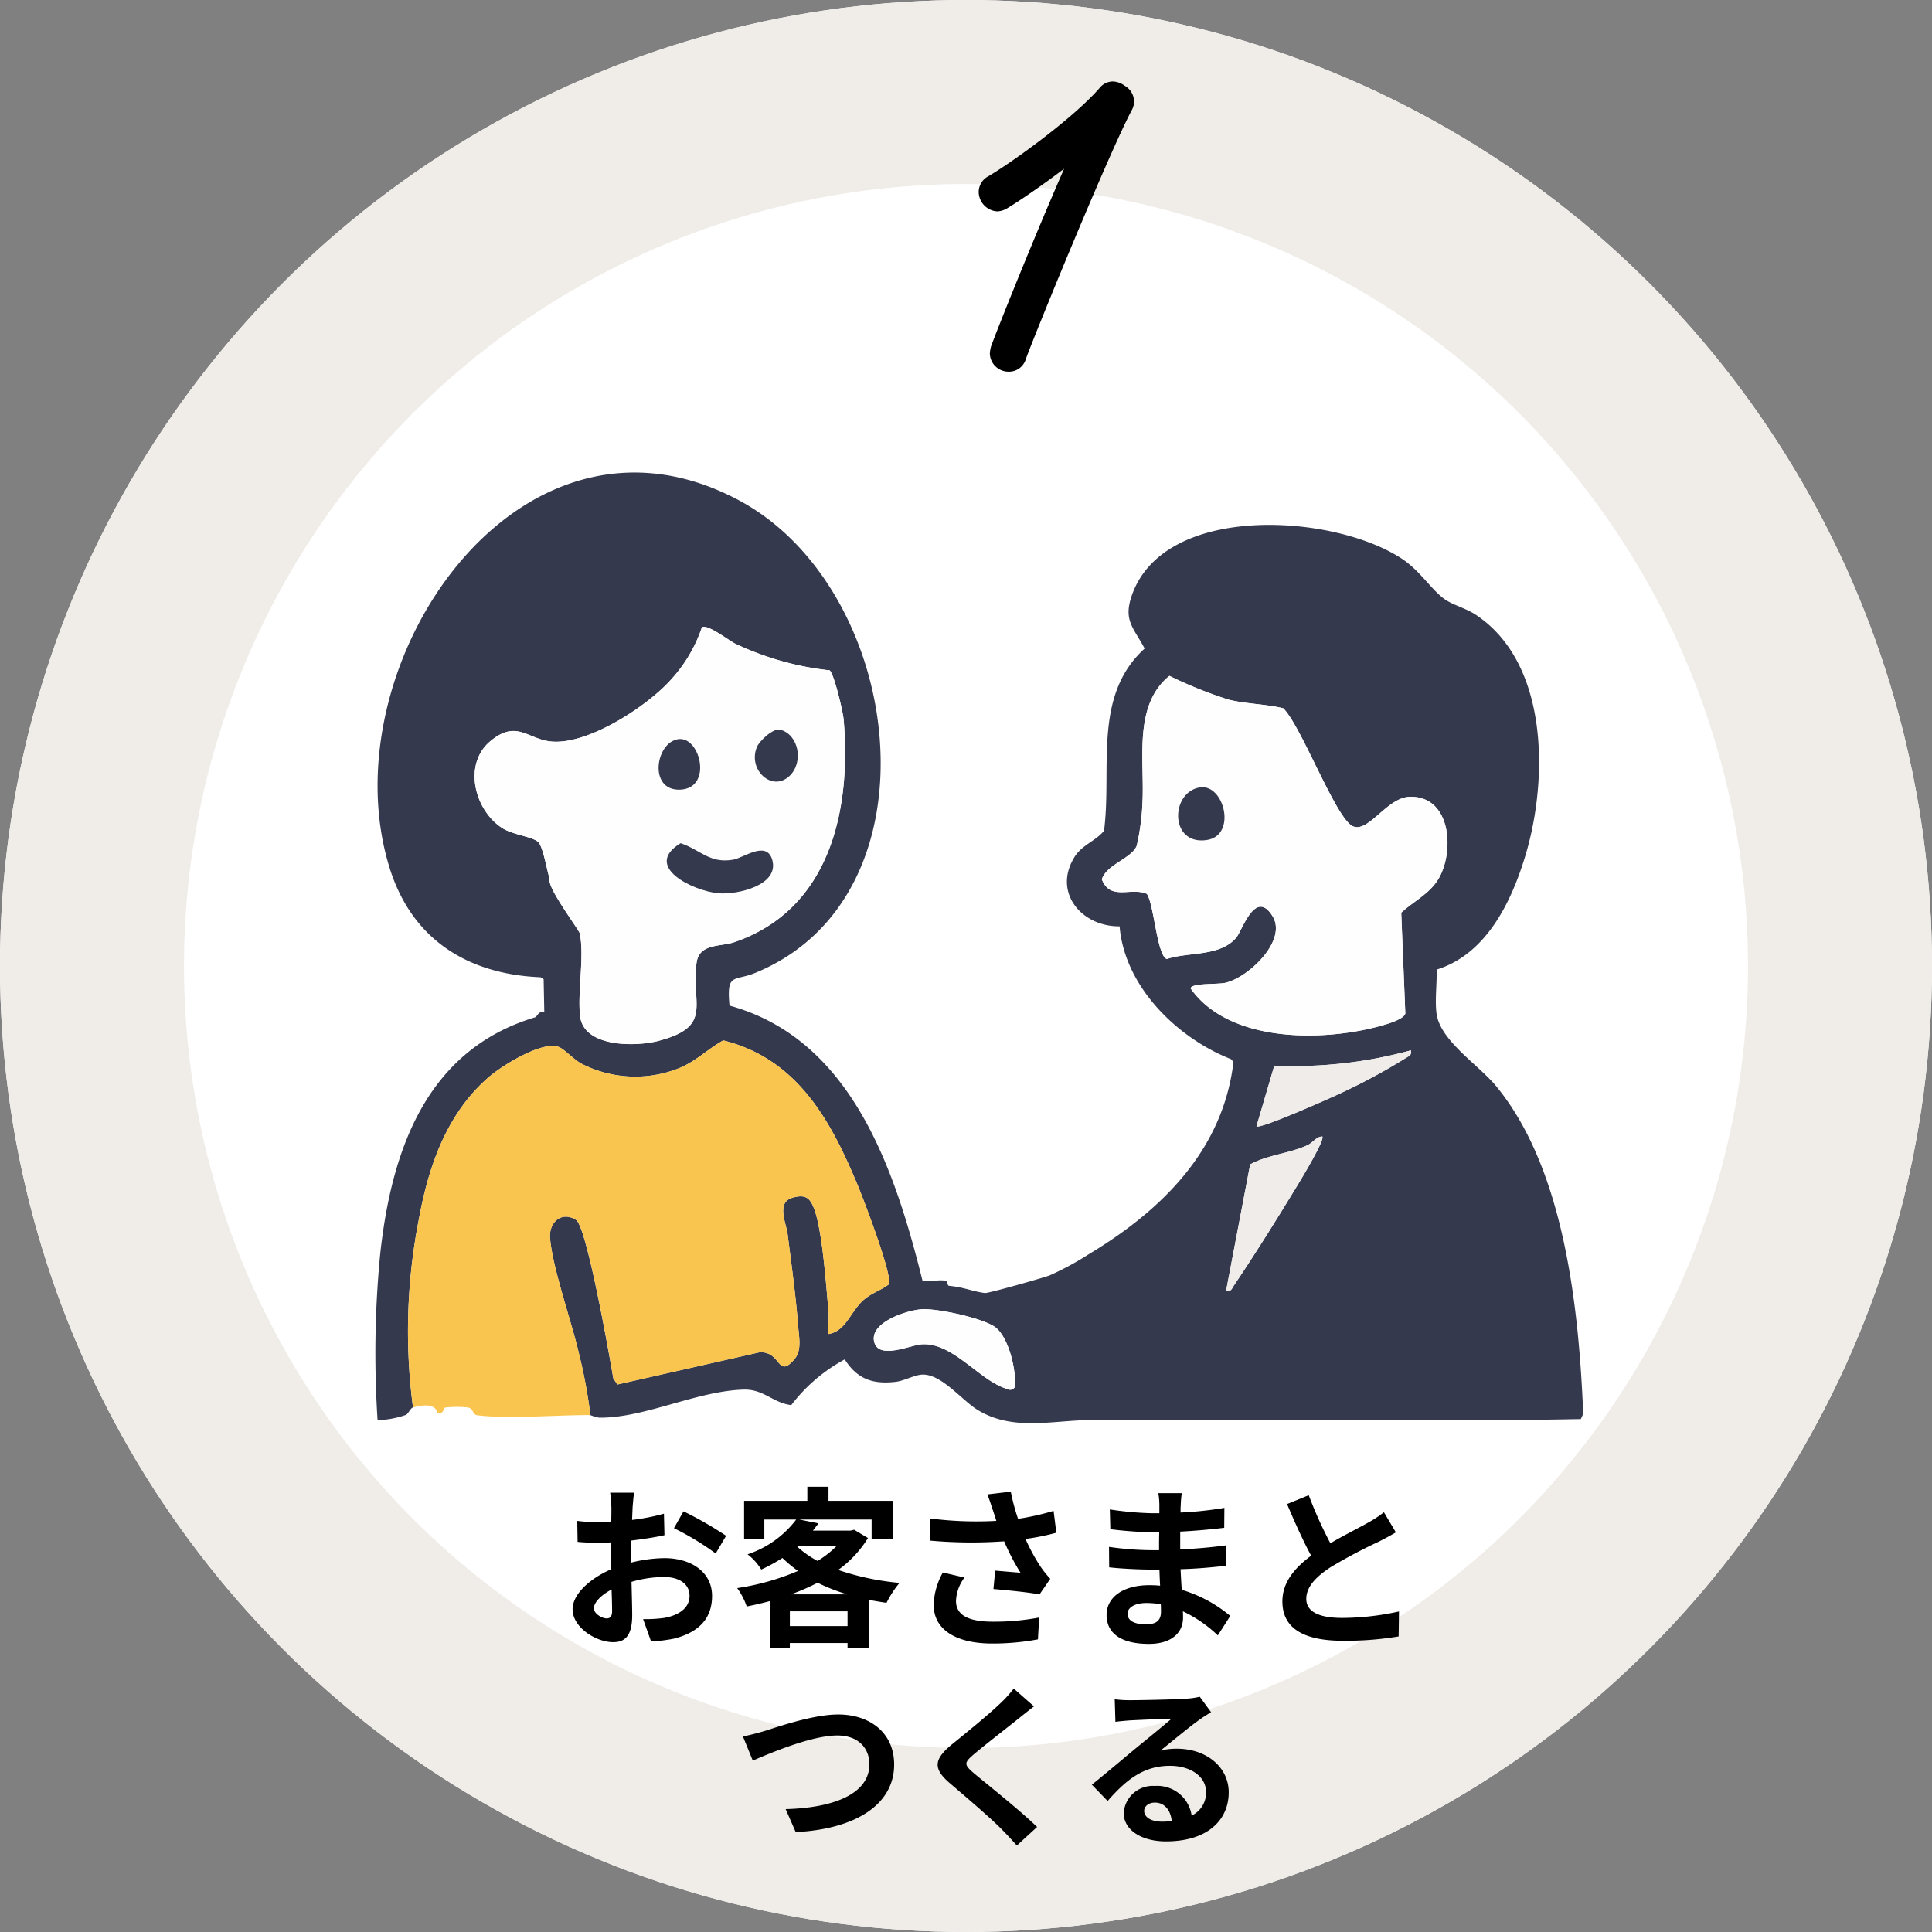 <svg xmlns="http://www.w3.org/2000/svg" xmlns:xlink="http://www.w3.org/1999/xlink" width="210" height="210" viewBox="0 0 210 210">
  <rect x="0" y="0" width="210" height="210" fill="#808080" stroke="none"/>
  <defs>
    <clipPath id="clip-path">
      <rect id="長方形_2112" data-name="長方形 2112" width="131.275" height="103.326" fill="none"/>
    </clipPath>
  </defs>
  <g id="グループ_19119" data-name="グループ 19119" transform="translate(3358.2 -1068.025)">
    <g id="楕円形_338" data-name="楕円形 338" transform="translate(-3358.2 1068.025)" fill="#fff" stroke="#f0ede9" stroke-width="20">
      <circle cx="105" cy="105" r="105" stroke="none"/>
      <circle cx="105" cy="105" r="95" fill="none"/>
    </g>
    <g id="グループ_4439" data-name="グループ 4439" transform="translate(-3317.389 1119.39)">
      <g id="グループ_4438" data-name="グループ 4438" clip-path="url(#clip-path)">
        <path id="パス_13891" data-name="パス 13891" d="M23.355,102.447a4.583,4.583,0,0,0,.952.28c4.917.059,10.593-2.9,15.7-3.05,2.187-.064,3.169,1.431,5.186,1.687A18.134,18.134,0,0,1,51,96.394c1.349,2.12,3.015,2.722,5.5,2.443.954-.107,1.986-.707,2.814-.784,2.1-.2,4.36,2.727,6.072,3.795,3.829,2.389,8.133,1.174,12.327,1.136,17.76-.16,35.565.247,53.3-.107l.258-.568c-.469-11.332-2-26.6-9.5-35.655-1.894-2.287-6.066-4.912-6.45-7.866-.193-1.486.061-3.246.008-4.764,5.428-1.684,8.157-7.394,9.677-12.483,2.439-8.168,2.547-20.82-5.434-26.1-1.039-.687-2.42-1.033-3.313-1.643-1.461-1-2.671-3.086-4.671-4.414-7.433-4.936-25.855-6.118-29.378,3.946-.959,2.74.172,3.5,1.385,5.794C77.93,24.3,80.075,32.152,79.19,38.939c-.931,1.13-2.388,1.528-3.207,2.85-2.4,3.869.8,7.589,4.9,7.535.54,6.551,6.256,12.145,12.124,14.443l.253.315C92.114,73.67,85.446,80.2,77.568,84.944a32.205,32.205,0,0,1-4.286,2.321c-.7.267-6.68,1.967-7.042,1.92-1.328-.173-2.281-.635-3.9-.787-.193-.018-.143-.486-.355-.538-.724-.179-1.756.159-2.53-.04C56.467,75.84,51.8,61.595,38.484,57.942c-.343-3.61.485-2.614,2.759-3.541,20.478-8.35,16.33-41.73-1.736-51.384C15.5-9.81-5.231,21.083,1.522,42.928c2.4,7.775,8.442,11.6,16.424,11.932l.334.217.07,3.564c-.616-.164-.786.508-.982.567C5.584,62.737,1.747,73.575.511,84.972A111.54,111.54,0,0,0,.229,103a10.047,10.047,0,0,0,3.089-.57c.251-.118.47-.719.765-.807.856-.256,2.408-.5,2.618.559.773.221.626-.5.87-.555a11.738,11.738,0,0,1,2.44-.011c.715.131.448.78,1.081.856,3.458.413,8.584-.045,12.262-.023" transform="translate(0 -0.001)" fill="#fefefe"/>
        <path id="パス_13892" data-name="パス 13892" d="M4.084,101.621c-.3.088-.514.689-.765.807A10.053,10.053,0,0,1,.23,103,111.539,111.539,0,0,1,.512,84.972c1.236-11.4,5.072-22.235,16.856-25.764.2-.059.366-.731.982-.567l-.07-3.564-.334-.217C9.965,54.53,3.927,50.7,1.523,42.928-5.23,21.083,15.505-9.81,39.508,3.017,57.575,12.672,61.723,46.052,41.244,54.4c-2.274.927-3.1-.07-2.759,3.541C51.8,61.595,56.468,75.84,59.457,87.82c.773.2,1.806-.139,2.529.04.212.052.161.52.355.538,1.618.152,2.571.614,3.9.787.362.047,6.347-1.653,7.042-1.92a32.185,32.185,0,0,0,4.286-2.321C85.447,80.2,92.115,73.669,93.261,64.081l-.253-.315c-5.868-2.3-11.584-7.892-12.124-14.443-4.1.054-7.3-3.666-4.9-7.535.818-1.321,2.276-1.719,3.207-2.849.886-6.787-1.26-14.64,4.414-19.809-1.213-2.293-2.344-3.055-1.385-5.794C85.743,3.271,104.164,4.453,111.6,9.389c2,1.328,3.21,3.416,4.671,4.414.893.61,2.274.956,3.313,1.643,7.982,5.275,7.874,17.927,5.435,26.1-1.52,5.089-4.249,10.8-9.677,12.483.052,1.518-.2,3.278-.009,4.764.384,2.953,4.556,5.579,6.45,7.866,7.494,9.052,9.026,24.323,9.495,35.655l-.258.568c-17.737.354-35.542-.053-53.3.107-4.194.038-8.5,1.253-12.327-1.136-1.713-1.068-3.972-3.99-6.072-3.795-.828.077-1.86.677-2.814.784-2.482.279-4.148-.323-5.5-2.443a18.128,18.128,0,0,0-5.812,4.97c-2.017-.257-3-1.752-5.186-1.687-5.106.151-10.782,3.109-15.7,3.05a4.58,4.58,0,0,1-.952-.28,55.192,55.192,0,0,0-1.228-6.618c-.823-3.593-2.837-9.184-3.151-12.548-.172-1.843,1.292-3.029,2.819-2.052,1.181.756,3.659,14.92,4.052,17.212l.434.683,15.453-3.5c2.4-.142,1.916,2.924,3.787.768.845-.974.509-2.387.408-3.721C45.689,89.482,45.2,86,44.8,82.8c-.152-1.2-1.252-3.448.5-3.967,1.487-.439,1.976.053,2.423,1.315.866,2.444,1.248,8.073,1.508,10.88.08.862-.048,1.749,0,2.611,1.971-.3,2.417-2.6,4-3.846.864-.681,1.752-.928,2.582-1.561.37-1.076-2.772-9.26-3.424-10.826-2.941-7.06-6.576-13.691-14.59-15.681-1.738.966-2.977,2.3-4.9,3.058a12.826,12.826,0,0,1-10.557-.554c-.818-.464-1.779-1.513-2.367-1.769-1.77-.772-6.215,2-7.639,3.234-4.6,3.974-6.56,9.68-7.625,15.5a63.248,63.248,0,0,0-.631,20.429m15.024-56.61c.583,1.448,3.022,4.759,3.088,5.049.548,2.406-.253,6.4.052,9.033.392,3.38,5.989,3.334,8.481,2.687,6.014-1.562,3.572-3.952,4.175-8.489.283-2.133,2.588-1.73,4.089-2.242,10.364-3.536,12.75-14.271,11.9-24.181-.076-.892-1.013-4.873-1.515-5.367a31.989,31.989,0,0,1-10.3-2.916c-.68-.339-3.067-2.2-3.6-1.743a15.861,15.861,0,0,1-3.451,5.772c-2.6,2.87-9.225,7.2-13.2,6.586-2.393-.372-3.6-2.3-6.353.013-2.978,2.5-1.706,7.5,1.314,9.432,1.179.755,3.387.931,3.946,1.56.453.51.866,2.74,1.1,3.594.165.612-.044.422.275,1.212m64.747.791c.775,1.092,1.1,6.71,2.167,7.073,2.332-.794,5.755-.224,7.543-2.316.658-.769,2.077-5.4,3.96-2.323,1.6,2.62-2.569,6.612-5.118,7.221-.863.206-3.677.01-3.8.605,4.256,6.072,14.875,5.846,21.254,3.907.542-.165,1.984-.638,2.085-1.188L111.5,47.844c1.474-1.368,3.29-2.134,4.235-4.022,1.552-3.1,1.015-8.7-3.321-8.574-2.471.074-4.481,3.969-6.184,3.193-1.85-.843-5.6-10.927-7.56-12.822-1.943-.466-4.005-.459-5.946-.937A47.149,47.149,0,0,1,86.3,22.1c-4,3.229-2.664,9.3-2.933,13.855a25.037,25.037,0,0,1-.621,4.61c-.561,1.394-3.272,2.018-3.79,3.651.93,2.377,3.169.812,4.9,1.582m28.7,17A48.063,48.063,0,0,1,97.7,64.468l-1.938,6.593c.34.358,8.2-3.141,9.182-3.616a64.8,64.8,0,0,0,6.975-3.762c.358-.24.749-.313.633-.878m-9.636,9.36c-.7.036-.981.662-1.647.965-1.979.9-4.262,1.026-6.191,2.068l-2.62,13.757c.566.118.639-.28.878-.633,2.305-3.409,4.8-7.42,6.943-10.951.417-.686,2.946-4.863,2.637-5.206M59.368,90.946c-1.591.1-5.754,1.434-5.142,3.6.53,1.874,3.89.312,5.094.212,3.3-.273,6.136,3.676,8.985,4.727.423.156.809.415,1.174-.053.227-1.765-.636-5.371-2.062-6.5-1.3-1.022-6.4-2.1-8.049-1.989" transform="translate(0 -0.001)" fill="#35394d"/>
        <path id="パス_13893" data-name="パス 13893" d="M13.338,263.969a63.249,63.249,0,0,1,.631-20.429c1.064-5.821,3.029-11.527,7.625-15.5,1.423-1.231,5.869-4.006,7.639-3.234.588.256,1.549,1.305,2.367,1.769a12.826,12.826,0,0,0,10.557.555c1.92-.755,3.16-2.092,4.9-3.058,8.014,1.99,11.649,8.62,14.59,15.681.652,1.566,3.794,9.749,3.424,10.826-.831.632-1.718.879-2.582,1.561-1.581,1.247-2.027,3.547-4,3.846-.052-.862.076-1.75,0-2.611-.26-2.807-.642-8.435-1.508-10.88-.447-1.262-.935-1.753-2.423-1.314-1.756.518-.656,2.769-.5,3.966.406,3.2.894,6.686,1.134,9.878.1,1.334.437,2.747-.408,3.721-1.871,2.156-1.39-.91-3.787-.768l-15.453,3.5-.434-.683c-.393-2.292-2.871-16.457-4.051-17.212-1.527-.977-2.991.208-2.819,2.052.315,3.364,2.329,8.955,3.151,12.548a55.142,55.142,0,0,1,1.228,6.618c-3.678-.021-8.8.437-12.261.023-.633-.076-.366-.725-1.081-.856a11.756,11.756,0,0,0-2.44.011c-.244.056-.1.776-.87.555-.21-1.062-1.763-.815-2.619-.559" transform="translate(-9.254 -162.349)" fill="#fac54f"/>
        <path id="パス_13894" data-name="パス 13894" d="M47.468,89.12c-.319-.791-.11-.6-.275-1.212-.23-.855-.643-3.085-1.1-3.595-.559-.629-2.768-.8-3.946-1.56-3.02-1.934-4.292-6.932-1.314-9.432,2.755-2.312,3.96-.385,6.353-.013,3.977.618,10.6-3.716,13.2-6.586a15.868,15.868,0,0,0,3.451-5.772c.532-.454,2.92,1.4,3.6,1.743a31.994,31.994,0,0,0,10.3,2.915c.5.494,1.439,4.475,1.515,5.368.847,9.911-1.539,20.645-11.9,24.182-1.5.512-3.806.109-4.089,2.242-.6,4.537,1.84,6.927-4.175,8.489-2.491.647-8.089.693-8.481-2.687-.305-2.634.5-6.626-.052-9.033-.066-.291-2.505-3.6-3.088-5.049m25.9-12.035c1.546-1.474,1.032-4.457-1-5.026-.766-.215-2.276,1.212-2.552,1.887-1.015,2.477,1.657,4.943,3.55,3.139m-12.091-4c-2.5.353-3.272,5.636.206,5.49,3.572-.151,2.186-5.827-.206-5.49m.255,11.31c-4.187,2.545,1.368,5.2,4.088,5.444,2.071.188,6.694-.868,5.861-3.654-.634-2.122-3.085-.182-4.276.013-2.542.416-3.494-1.068-5.674-1.8" transform="translate(-28.36 -44.109)" fill="#fefefe"/>
        <path id="パス_13895" data-name="パス 13895" d="M291.538,103.94c-1.727-.769-3.967.8-4.9-1.582.518-1.633,3.229-2.257,3.79-3.651a25.038,25.038,0,0,0,.621-4.61c.269-4.558-1.063-10.627,2.933-13.855a47.173,47.173,0,0,0,6.421,2.58c1.941.477,4,.47,5.946.936,1.962,1.9,5.711,11.98,7.561,12.823,1.7.776,3.713-3.12,6.183-3.194,4.336-.129,4.872,5.475,3.321,8.574-.946,1.888-2.761,2.654-4.236,4.021l.444,10.938c-.1.55-1.543,1.024-2.085,1.188-6.379,1.939-17,2.165-21.254-3.907.125-.6,2.94-.4,3.8-.605,2.549-.609,6.721-4.6,5.118-7.222-1.883-3.077-3.3,1.554-3.96,2.323-1.788,2.092-5.211,1.522-7.543,2.316-1.063-.364-1.392-5.982-2.167-7.073m5.777-11.582c-3.243.481-3.349,6.336.738,5.722,3.286-.494,1.89-6.112-.738-5.722" transform="translate(-207.685 -58.139)" fill="#fefefe"/>
        <path id="パス_13896" data-name="パス 13896" d="M201.841,330.144c1.649-.107,6.754.967,8.049,1.989,1.426,1.125,2.289,4.731,2.062,6.5-.365.467-.751.208-1.174.053-2.85-1.051-5.686-5-8.985-4.727-1.2.1-4.564,1.662-5.094-.212-.612-2.163,3.551-3.494,5.142-3.6" transform="translate(-142.473 -239.198)" fill="#fefefe"/>
        <path id="パス_13897" data-name="パス 13897" d="M346.112,261.982c.309.343-2.22,4.521-2.637,5.206-2.148,3.531-4.638,7.542-6.944,10.951-.239.353-.312.751-.878.633l2.62-13.757c1.929-1.042,4.213-1.168,6.191-2.068.666-.3.95-.929,1.648-.965" transform="translate(-243.195 -189.817)" fill="#f0ece9"/>
        <path id="パス_13898" data-name="パス 13898" d="M364.437,228c.116.565-.276.638-.633.878a64.787,64.787,0,0,1-6.975,3.762c-.985.475-8.842,3.975-9.182,3.616l1.937-6.593A48.065,48.065,0,0,0,364.437,228" transform="translate(-251.885 -165.197)" fill="#f0ece9"/>
        <path id="パス_13899" data-name="パス 13899" d="M116.448,146.255c2.18.735,3.131,2.219,5.674,1.8,1.191-.195,3.642-2.135,4.276-.013.832,2.785-3.79,3.841-5.861,3.654-2.72-.247-8.275-2.9-4.088-5.444" transform="translate(-83.277 -105.968)" fill="#35394d"/>
        <path id="パス_13900" data-name="パス 13900" d="M153.472,106.436c-1.892,1.8-4.564-.662-3.55-3.139.277-.675,1.786-2.1,2.552-1.887,2.03.569,2.543,3.552,1,5.026" transform="translate(-108.464 -73.46)" fill="#35394d"/>
        <path id="パス_13901" data-name="パス 13901" d="M113.86,105.157c2.392-.338,3.778,5.339.206,5.49-3.477.147-2.7-5.137-.206-5.49" transform="translate(-80.944 -76.18)" fill="#35394d"/>
        <path id="パス_13902" data-name="パス 13902" d="M319.119,124.178c2.628-.39,4.025,5.227.738,5.721-4.087.615-3.981-5.24-.738-5.721" transform="translate(-229.488 -89.958)" fill="#35394d"/>
      </g>
    </g>
    <path id="パス_104908" data-name="パス 104908" d="M-27.181-11.2h-2.6a15.155,15.155,0,0,1,.132,1.657c0,.32,0,.866-.019,1.525-.377.019-.753.038-1.092.038a20.883,20.883,0,0,1-2.6-.151l.038,2.279a23.088,23.088,0,0,0,2.636.094c.3,0,.64-.019,1-.038v1.582c0,.433,0,.885.019,1.337-2.316,1-4.2,2.712-4.2,4.35,0,2,2.58,3.578,4.407,3.578,1.243,0,2.072-.621,2.072-2.957,0-.64-.038-2.109-.075-3.6a12.7,12.7,0,0,1,3.54-.527c1.638,0,2.768.753,2.768,2.034,0,1.375-1.205,2.128-2.731,2.41a14.5,14.5,0,0,1-2.316.132l.866,2.429a17.243,17.243,0,0,0,2.467-.3c2.994-.753,4.162-2.429,4.162-4.651,0-2.6-2.279-4.105-5.179-4.105A15.6,15.6,0,0,0-27.5-3.6v-.7c0-.546,0-1.13.019-1.695,1.224-.151,2.523-.339,3.6-.584l-.056-2.335a23.064,23.064,0,0,1-3.465.678c.019-.471.038-.923.056-1.337C-27.312-10.055-27.237-10.865-27.181-11.2Zm5.367,2.034-1.036,1.827a29.963,29.963,0,0,1,4.539,2.749l1.13-1.921A39.352,39.352,0,0,0-21.814-9.17ZM-31.55,1.376c0-.659.772-1.431,1.921-2.053.038,1.017.056,1.883.056,2.354,0,.64-.264.791-.6.791C-30.665,2.468-31.55,1.96-31.55,1.376ZM-10.138-.149a22.448,22.448,0,0,0,2.9-1.262A20.453,20.453,0,0,0-4.017-.149ZM-10.251,3.3V1.7H-3.98V3.3Zm.9-8.7h4.181a10.829,10.829,0,0,1-2.072,1.62,10.888,10.888,0,0,1-2.2-1.544Zm6.083-1.77-.377.094H-7.746c.207-.264.414-.527.6-.791l-2.09-.414h7.872v2.09h2.3v-4.124H-6.051v-1.525h-2.3v1.525h-6.874v4.124h2.2v-2.09h3.465A10.947,10.947,0,0,1-14.846-4.5a6.266,6.266,0,0,1,1.488,1.657A18.772,18.772,0,0,0-11.06-4.1,15.313,15.313,0,0,0-9.366-2.692a26.785,26.785,0,0,1-6.61,1.864,7.44,7.44,0,0,1,1.036,2c.847-.169,1.676-.358,2.5-.584V5.726h2.185V5.142H-3.98v.546h2.316V.453C-1.042.566-.4.679.258.773A10.978,10.978,0,0,1,1.67-1.392,28.734,28.734,0,0,1-5-2.8,12.046,12.046,0,0,0-1.758-6.27ZM11.82-9.283c.113.32.226.716.377,1.149A39.423,39.423,0,0,1,4.966-8.4L5-5.987a50.5,50.5,0,0,0,8.041.075A24.745,24.745,0,0,0,14.815-2.5c-.584-.038-1.827-.151-2.749-.226l-.188,2c1.582.132,3.955.377,5.009.584l1.168-1.695a11.874,11.874,0,0,1-1.017-1.262,20.627,20.627,0,0,1-1.676-3.07,25.046,25.046,0,0,0,3.352-.678l-.3-2.373a28.359,28.359,0,0,1-3.861.866,22.023,22.023,0,0,1-.791-2.957l-2.542.3C11.463-10.394,11.67-9.716,11.82-9.283ZM8.732-1.976,6.378-2.522a7.708,7.708,0,0,0-1,3.5c0,2.712,2.429,4.2,6.271,4.218a26.567,26.567,0,0,0,5.066-.452l.132-2.373a26.009,26.009,0,0,1-5.047.452c-2.58,0-3.992-.678-3.992-2.26A4.537,4.537,0,0,1,8.732-1.976ZM26.453,1.96c0-.64.734-1.168,2.072-1.168a10.459,10.459,0,0,1,1.544.132c.019.339.019.6.019.81,0,1.092-.659,1.375-1.657,1.375C27.131,3.109,26.453,2.675,26.453,1.96Zm5.894-13.107H29.8a7.571,7.571,0,0,1,.113,1.3v.885h-.734a35.159,35.159,0,0,1-4.651-.414l.056,2.147a43.291,43.291,0,0,0,4.614.339h.7c-.019.64-.019,1.318-.019,1.94h-.9a33.277,33.277,0,0,1-4.539-.358l.019,2.222c1.243.151,3.39.245,4.482.245h.979c.019.565.038,1.168.075,1.751-.377-.038-.772-.056-1.168-.056-2.9,0-4.651,1.337-4.651,3.239,0,2,1.582,3.145,4.6,3.145,2.486,0,3.71-1.243,3.71-2.844,0-.207,0-.433-.019-.7a14.435,14.435,0,0,1,3.8,2.618L37.62,2.2A14.744,14.744,0,0,0,32.347-.639c-.056-.753-.094-1.525-.132-2.241,1.808-.056,3.277-.188,4.972-.377l.019-2.222c-1.525.207-3.126.358-5.028.452v-1.94c1.827-.094,3.54-.264,4.783-.414l.019-2.166a39.468,39.468,0,0,1-4.764.508c0-.3,0-.584.019-.772A12.719,12.719,0,0,1,32.347-11.147Zm13.8.226-2.354.96c.847,2,1.751,4.011,2.618,5.612-1.808,1.337-3.126,2.9-3.126,4.972,0,3.239,2.844,4.275,6.591,4.275a34.974,34.974,0,0,0,6.045-.471l.038-2.712a29.073,29.073,0,0,1-6.158.7c-2.618,0-3.917-.716-3.917-2.072,0-1.318,1.055-2.392,2.618-3.427a55.742,55.742,0,0,1,5.254-2.787c.7-.358,1.3-.678,1.864-1.017l-1.3-2.185a11.768,11.768,0,0,1-1.751,1.149c-.885.508-2.523,1.318-4.068,2.222A44.731,44.731,0,0,1,46.151-10.921ZM-15.354,15.29l1.073,2.636c1.959-.847,6.422-2.731,9.19-2.731,2.26,0,3.484,1.356,3.484,3.126,0,3.277-3.992,4.746-9.1,4.877l1.092,2.5c6.629-.339,10.7-3.07,10.7-7.344,0-3.484-2.674-5.442-6.083-5.442-2.749,0-6.591,1.356-8.041,1.808C-13.716,14.914-14.657,15.177-15.354,15.29Zm31.638-3.258-2.2-1.94a13.088,13.088,0,0,1-1.45,1.6c-1.262,1.224-3.842,3.314-5.329,4.52-1.883,1.582-2.034,2.58-.151,4.181,1.714,1.469,4.482,3.823,5.631,5.009.565.565,1.111,1.168,1.638,1.751l2.2-2.015c-1.921-1.864-5.5-4.689-6.911-5.876-1.017-.885-1.036-1.092-.038-1.959,1.262-1.073,3.748-2.994,4.972-3.974C15.078,12.974,15.7,12.484,16.284,12.032ZM28.261,23.388c0-.471.452-.9,1.168-.9,1.017,0,1.714.791,1.827,2.015a9.832,9.832,0,0,1-1.092.056C29.033,24.555,28.261,24.085,28.261,23.388Zm-3.2-12.128.075,2.448c.433-.056,1.036-.113,1.544-.151,1-.056,3.6-.169,4.557-.188-.923.81-2.881,2.392-3.936,3.258-1.111.923-3.39,2.844-4.727,3.917l1.714,1.77c2.015-2.3,3.9-3.823,6.78-3.823,2.222,0,3.917,1.149,3.917,2.844A2.729,2.729,0,0,1,33.421,23.9a3.769,3.769,0,0,0-4.011-3.22,3.155,3.155,0,0,0-3.371,2.938c0,1.883,1.977,3.088,4.595,3.088,4.557,0,6.817-2.354,6.817-5.329,0-2.749-2.429-4.746-5.631-4.746a7.357,7.357,0,0,0-1.789.207c1.186-.942,3.164-2.6,4.181-3.314.433-.32.885-.584,1.318-.866l-1.224-1.676a8.228,8.228,0,0,1-1.431.207c-1.073.094-5.1.169-6.1.169A13.068,13.068,0,0,1,25.059,11.26Z" transform="translate(-3262.095 1241.471)"/>
    <path id="パス_104913" data-name="パス 104913" d="M9.832-18.248a1.982,1.982,0,0,0-1.009-1.681A2.294,2.294,0,0,0,7.545-20.4a1.869,1.869,0,0,0-1.48.74c-2.892,3.3-9.416,8-12.039,9.55A1.941,1.941,0,0,0-7.05-8.428,2.142,2.142,0,0,0-5.032-6.276a2.233,2.233,0,0,0,1.076-.336c1.345-.807,3.7-2.421,6.188-4.3-3.3,7.533-7.2,17.285-7.936,19.3a3.376,3.376,0,0,0-.135.807,2.025,2.025,0,0,0,2.085,1.95A1.886,1.886,0,0,0-1.938,9.8c1.076-2.959,9.012-22.329,11.5-27.037A1.9,1.9,0,0,0,9.832-18.248Z" transform="translate(-3244.769 1097.278)"/>
  </g>
</svg>

